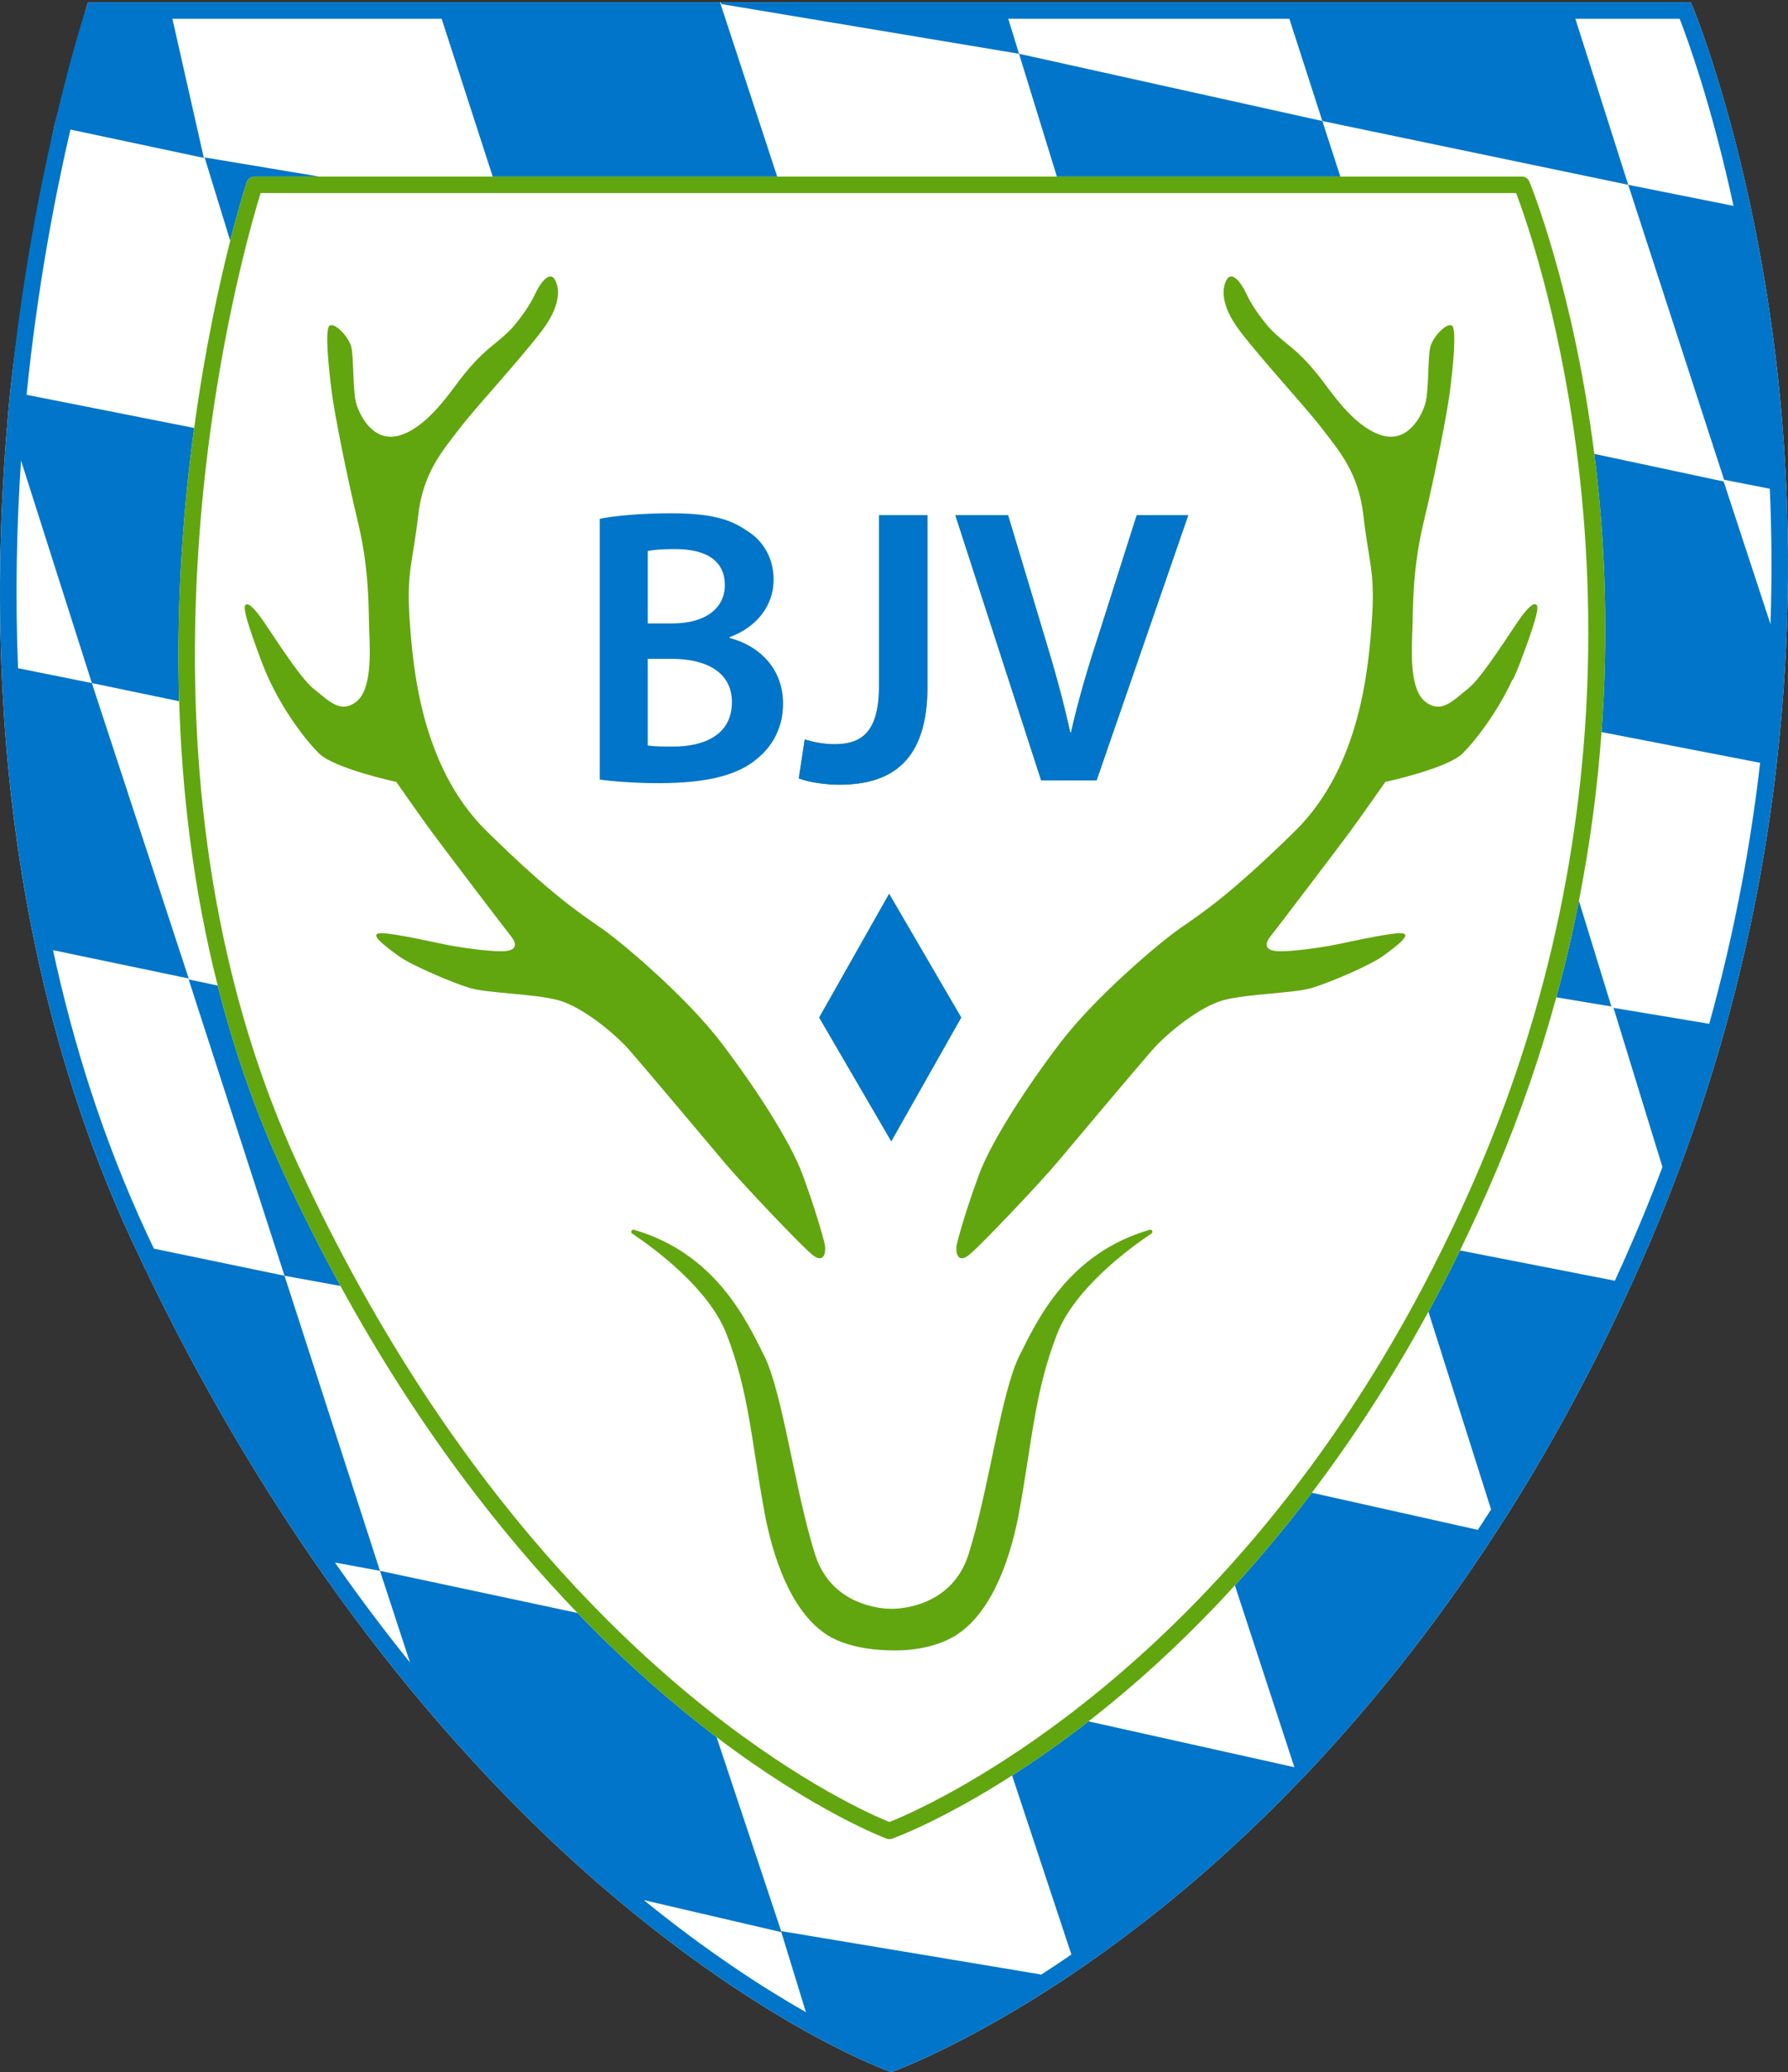 <?xml version="1.0" encoding="UTF-8"?>
<svg xmlns="http://www.w3.org/2000/svg" xmlns:xlink="http://www.w3.org/1999/xlink" version="1.1" id="Ebene_1" x="0px" y="0px" viewBox="0 0 245.438 284.42" style="enable-background:new 0 0 245.438 284.42;" xml:space="preserve">
<rect x="0" y="0" width="245.438" height="284.42" fill="#333333" stroke="none"/>
<circle style="display:none;fill:#FFFFFF;" cx="122.198" cy="123.658" r="184.252"></circle>
<path style="fill:#FFFFFF;" d="M245.018,91.72c-0.26,4.34-0.64,8.82-1.17,13.42c-1.31,11.3-3.52,23.31-6.97,35.77  c-2.06,7.45-4.58,15.06-7.6,22.79c-0.85,2.17-1.73,4.35-2.66,6.54c-0.87,2.04-1.76,4.04-2.66,6.01  c-5.27,11.61-10.98,22.03-16.85,31.35c-0.63,0.99-1.25,1.96-1.88,2.93c-8.43,12.96-17.16,23.71-25.45,32.51  c-0.48,0.5-0.95,1-1.42,1.49c-6.46,6.72-12.62,12.27-18.14,16.75c-3.95,3.21-7.75,6.03-11.3,8.49c-0.91,0.63-1.8,1.23-2.68,1.82  c-13.81,9.17-23.39,12.65-23.52,12.7l-0.38,0.13l-0.38-0.14c-0.31-0.11-4.12-1.5-10.35-4.9c-6.39-3.49-15.32-9.09-25.65-17.61  c-0.82-0.67-1.66-1.38-2.5-2.1c-7.53-6.42-16.19-14.82-25.24-25.54c-5.06-5.99-10.23-12.72-15.4-20.23  c-8.38-12.2-16.73-26.46-24.47-43.08c-0.09-0.18-0.18-0.36-0.26-0.54c-6.19-13.35-10.42-27-13.23-40.36  c-2.82-13.37-4.21-26.46-4.67-38.66c-0.47-12.38,0-23.84,0.87-33.78c0.05-0.5,0.09-1.01,0.13-1.5c0.07-0.75,0.15-1.49,0.22-2.23  c1.49-14.67,6.04-36.44,6.04-36.44s4.35-16.12,4.39-16.23l0.26-0.77h219.99l0.29,0.69c0.06,0.14,4.35,10.5,8,27.74  c1.41,6.66,2.72,14.34,3.66,22.86c0.53,4.88,0.95,10.21,1.19,15.93C245.538,74.97,245.528,83.08,245.018,91.72z"></path>
<g>
	<path style="fill:#0075C9;" d="M38.856,160.844c-3.876-8.415-6.8-17-8.969-25.559l-3.991-0.848l13.159,40.679l7.682,1.402   C44.042,171.595,41.406,166.379,38.856,160.844z"></path>
	<g>
		<path style="fill:#0075C9;" d="M31.603,33.05c1.274-5.012,2.221-7.903,2.269-8.044c0.155-0.461,0.588-0.772,1.075-0.772h8.854    l-15.714-2.624L31.603,33.05z"></path>
		<polygon style="fill:#0075C9;" points="145.076,24.233 183.986,24.233 181.518,16.612 139.881,7.38   "></polygon>
		<g>
			<path style="fill:#0075C9;" d="M213.632,136.896l7.561,1.263l-4.457-14.501C215.885,127.984,214.858,132.403,213.632,136.896z"></path>
			<path style="fill:#0075C9;" d="M245.231,67.533c-0.238-5.72-0.661-11.056-1.195-15.928c-0.935-8.523-2.247-16.205-3.655-22.863     c-3.648-17.246-7.941-27.597-8.001-27.738l-0.292-0.694h-16.561H176.26h-38.551H98.943l0.076,0.247l12.102,2.021l28.76,4.803     l-1.476-4.803h38.586l4.527,14.035l41.989,8.755l-7.259-22.791h14.318c0.979,2.51,4.371,11.701,7.391,25.681l-14.451-2.89     l13.161,40.488l6.274,1.229c0.255,5.805,0.318,12.019,0.093,18.591l-6.429-19.584l-17.758-3.79     c0.136,1.073,0.267,2.157,0.388,3.266c1.052,9.657,1.577,21.546,0.605,34.919l21.772,4.221     c-1.301,11.309-3.516,23.337-6.987,35.829l-13.138-2.194l6.716,21.853c-1.145,3.036-2.364,6.089-3.673,9.159     c-0.936,2.194-1.891,4.334-2.857,6.446l-21.263-4.156c-1.416,2.9-2.862,5.702-4.334,8.404l8.603,27.148     c-0.602,0.947-1.207,1.878-1.812,2.802l-22.791-5.097c-3.549,4.686-7.097,8.913-10.564,12.714l8.015,24.5l0.151,0.461     l-0.486-0.108l-27.775-6.186c-3.774,2.935-7.302,5.391-10.486,7.433l8.137,24.577c-1.419,0.974-2.795,1.885-4.128,2.744     l-35.712-5.964l0.049,0.148l-0.026-0.006l3.379,10.993c-5.898-3.363-13.592-8.343-22.259-15.391l18.88,4.398l-0.045-0.146     l0.022,0.004l-8.861-26.616c-5.785-4.383-12.29-9.986-19.095-17.05l-27.116-5.785l4.124,12.588     c-3.409-4.238-6.856-8.802-10.304-13.728l6.181,1.14l-13.103-40.505l-17.926-3.718c-0.327-0.693-0.657-1.375-0.982-2.076     c-5.96-12.852-10.089-26-12.869-38.899l18.627,3.89L12.611,93.765L2.477,91.723c-0.413-10.24-0.175-19.858,0.411-28.505     l9.723,30.546l11.984,2.493c-0.419-13.812,0.58-26.645,2.06-37.511L3.647,54.194c1.478-14.682,3.892-27.259,6.019-36.41     l18.313,3.891L23.666,2.577h36.958l7.009,21.657h39.051L99.578,2.577l-0.744-2.268H59.89H23.154H12.101L11.84,1.08     c-0.039,0.115-2.044,6.119-4.392,16.233C5.315,26.499,2.9,39.081,1.413,53.751c-0.075,0.741-0.15,1.483-0.221,2.234     c-0.046,0.49-0.088,0.993-0.132,1.49c-0.875,9.94-1.346,21.405-0.873,33.786c0.466,12.201,1.855,25.284,4.668,38.654     c2.812,13.367,7.045,27.018,13.233,40.36c0.085,0.184,0.172,0.361,0.257,0.544c7.744,16.618,16.09,30.885,24.473,43.077     c5.166,7.513,10.343,14.239,15.402,20.234c9.049,10.723,17.712,19.118,25.236,25.539c0.847,0.723,1.685,1.43,2.502,2.104     c10.329,8.514,19.259,14.115,25.647,17.604c6.233,3.404,10.046,4.797,10.356,4.907l0.381,0.137l0.381-0.136     c0.125-0.045,9.709-3.527,23.513-12.7c0.879-0.584,1.771-1.186,2.682-1.816c3.554-2.459,7.347-5.276,11.3-8.488     c5.517-4.483,11.683-10.027,18.142-16.751c0.47-0.489,0.941-0.984,1.414-1.486c8.294-8.8,17.021-19.553,25.455-32.517     c0.626-0.963,1.251-1.938,1.874-2.926c5.878-9.32,11.58-19.74,16.859-31.353c0.896-1.971,1.784-3.965,2.655-6.005     c0.934-2.191,1.812-4.371,2.663-6.545c3.021-7.722,5.533-15.335,7.596-22.785c3.451-12.466,5.661-24.473,6.969-35.772     c0.532-4.598,0.917-9.078,1.173-13.424C245.529,83.077,245.541,74.973,245.231,67.533z"></path>
		</g>
	</g>
	<path style="fill:none;" d="M92.209,90.436h-3.294v11.88c0.864,0.162,1.998,0.162,3.51,0.162c4.266,0,8.046-1.62,8.046-6.102   C100.471,92.164,96.798,90.436,92.209,90.436z"></path>
	<path style="fill:none;" d="M99.499,80.338c0-3.402-2.592-4.968-6.804-4.968c-1.944,0-3.078,0.108-3.78,0.27v9.936h3.402   C96.906,85.576,99.499,83.416,99.499,80.338z"></path>
	<g>
		<path style="fill:#61A60E;" d="M150.528,107.123l12.582-36.396h-7.074l-5.292,16.632c-1.458,4.428-2.754,8.856-3.727,13.176    h-0.107c-0.973-4.428-2.16-8.694-3.564-13.285l-4.968-16.524h-7.236l11.772,36.396H150.528z"></path>
		<polygon style="fill:#61A60E;" points="112.451,139.672 122.343,156.655 131.945,139.672 122.051,122.689   "></polygon>
		<path style="fill:#61A60E;" d="M127.308,94.324V70.726h-6.642v23.382c0,6.318-2.322,8.046-6.102,8.046    c-1.566,0-3.024-0.324-4.104-0.648l-0.81,5.346c1.404,0.54,3.726,0.864,5.562,0.864    C122.448,107.717,127.308,104.369,127.308,94.324z"></path>
		<path style="fill:#61A60E;" d="M157.817,168.805c-11.216,3.252-15.452,12.428-17.879,17.282    c-2.547,5.095-4.184,18.359-6.978,27.247c-2.437,7.753-10.565,7.498-10.565,7.498s-8.086,0.256-10.522-7.498    c-2.794-8.888-4.43-22.152-6.978-27.247c-2.427-4.854-6.663-14.03-17.879-17.282c-0.311-0.09-0.515,0.33-0.246,0.511    c3.174,2.131,10.544,7.591,12.952,13.783c3.101,7.975,3.434,14.797,5.228,24.531c1.018,5.522,3.408,13.451,8.571,16.78    c3.495,2.254,8.895,2.124,8.895,2.124s5.116,0.313,8.895-2.124c5.163-3.329,7.553-11.258,8.571-16.78    c1.794-9.734,2.127-16.556,5.228-24.531c2.408-6.193,9.779-11.652,12.952-13.783C158.332,169.136,158.128,168.715,157.817,168.805    z"></path>
	</g>
	<polygon style="fill:#0075C9;" points="131.945,139.672 122.051,122.689 112.451,139.672 122.343,156.655  "></polygon>
	<path style="fill:#61A60E;" d="M113.208,170.795c-0.222-1.052-1.385-5.095-3.046-9.581c-1.661-4.486-6.369-11.796-11.131-18.054   c-4.763-6.258-13.513-13.679-16.448-15.728c-2.935-2.049-6.701-4.43-15.783-13.347c-9.082-8.916-10.135-22.706-10.578-29.185   c-0.443-6.479,0.498-7.975,1.163-14.011c0.33-2.996,1.165-5.241,2.207-7.116c1.057-1.902,2.326-3.423,3.498-4.957   c2.302-3.014,7.909-9.009,11.138-13.212c0.034-0.044,0.071-0.091,0.104-0.134c3.212-4.209,2.215-6.59,1.717-7.255   s-1.513-0.157-2.658,2.271c-0.141,0.298-0.298,0.595-0.464,0.886c-1.117,1.965-2.656,3.673-2.656,3.673s-0.757,0.849-2.418,2.178   c-1.661,1.329-2.824,2.511-4.375,4.449c-1.551,1.938-4.597,6.756-8.418,8.03s-5.76-2.769-6.203-4.486   c-0.443-1.717-0.277-6.369-0.665-7.698c-0.388-1.329-2.215-3.267-2.935-2.824c-0.72,0.443-0.111,6.036,0.277,9.082   c0.2,1.571,0.725,4.5,1.406,7.884c0.639,3.179,1.416,6.758,2.194,10.004c1.606,6.701,1.44,12.018,1.551,14.953   c0.057,1.506,0.155,3.594-0.06,5.496c-0.204,1.805-0.689,3.442-1.768,4.25c-2.215,1.661-3.821-0.277-5.815-1.828   c-1.994-1.551-6.203-8.418-7.421-10.024c-1.218-1.606-1.828-1.828-1.994-1.329s0.221,2.16,2.326,7.753   c1.243,3.303,3.006,6.31,4.676,8.658c1.158,1.628,2.271,2.941,3.133,3.803c2.104,2.104,10.633,3.932,10.633,3.932   s3.323,4.763,4.873,6.867s10.135,13.402,10.855,14.288c0.72,0.886,0.941,1.828-0.554,2.049c-1.495,0.222-5.649-0.388-7.31-0.665   c-1.661-0.277-7.975-1.772-9.913-1.772s0.609,1.828,2.326,3.101s7.421,3.71,9.858,4.43c2.437,0.72,8.75,0.775,12.073,1.661   c3.323,0.886,7.809,4.597,9.802,6.867c1.994,2.271,10.744,12.682,13.07,15.451c2.326,2.769,10.245,11.131,11.962,12.571   C113.152,173.619,113.429,171.847,113.208,170.795z"></path>
	<g>
		<path style="fill:#61A60E;" d="M219.237,65.567c-0.121-1.109-0.252-2.193-0.388-3.266c-2.87-22.701-8.848-37.22-8.911-37.371    c-0.176-0.422-0.589-0.697-1.046-0.697h-24.906h-38.911h-38.391H67.633H43.801h-8.854c-0.487,0-0.92,0.311-1.075,0.772    c-0.048,0.141-0.995,3.032-2.269,8.044c-1.505,5.923-3.466,14.82-4.948,25.698c-1.48,10.866-2.479,23.699-2.06,37.511    c0.378,12.46,1.916,25.712,5.291,39.026c2.17,8.56,5.094,17.144,8.969,25.559c2.55,5.535,5.186,10.751,7.88,15.674    c10.498,19.181,21.883,33.828,32.537,44.888c6.805,7.065,13.31,12.667,19.095,17.05c13.538,10.258,23.126,13.852,23.341,13.929    c0.124,0.045,0.254,0.067,0.384,0.067c0.129,0,0.259-0.022,0.383-0.066c0.376-0.135,6.83-2.497,16.456-8.671    c3.184-2.042,6.712-4.498,10.486-7.433c0.98-0.762,1.976-1.555,2.988-2.383c5.146-4.21,11-9.587,17.108-16.283    c3.467-3.801,7.015-8.028,10.564-12.714c5.433-7.174,10.864-15.421,16-24.853c1.472-2.703,2.918-5.505,4.334-8.404    c1.694-3.469,3.345-7.074,4.937-10.833c3.444-8.132,6.161-16.135,8.283-23.915c1.226-4.494,2.252-8.913,3.104-13.239    c1.593-8.091,2.573-15.852,3.105-23.171C220.814,87.114,220.289,75.225,219.237,65.567z M217.566,100.046    c-0.421,6.077-1.156,12.397-2.276,18.907c-0.984,5.721-2.27,11.588-3.908,17.567c-2.094,7.644-4.759,15.469-8.121,23.406    c-1.658,3.914-3.381,7.664-5.153,11.268c-0.974,1.982-1.963,3.918-2.966,5.808c-5.539,10.439-11.488,19.508-17.517,27.351    c-2.974,3.869-5.967,7.437-8.939,10.73c-7.804,8.648-15.466,15.383-22.264,20.531c-2.931,2.22-5.699,4.143-8.251,5.801    c-8.464,5.502-14.528,8.071-16.076,8.686c-2.032-0.816-11.893-5.071-25-15.471c-4.317-3.426-8.986-7.521-13.845-12.378    c-10.879-10.876-22.701-25.584-33.634-45.211c-2.978-5.346-5.892-11.05-8.701-17.148c-3.652-7.93-6.448-16.014-8.557-24.085    c-3.478-13.312-5.077-26.59-5.49-39.078c-0.457-13.822,0.531-26.675,2.007-37.544c1.192-8.781,2.702-16.261,4.027-21.91    c1.286-5.48,2.397-9.241,2.873-10.776h21.604h10.988h39.061h38.346h38.946h23.398c1.171,3.072,5.795,16.056,8.291,35.279    C217.832,72.735,218.56,85.716,217.566,100.046z"></path>
		<path style="fill:#61A60E;" d="M209.01,84.512c-0.498,0.657-1.5,2.197-2.642,3.89l1.281,4.96c0.368-0.788,0.716-1.596,1.029-2.426    c2.104-5.593,2.492-7.255,2.326-7.753C210.837,82.685,210.228,82.906,209.01,84.512z"></path>
	</g>
	<path style="fill:#0075C9;" d="M100.147,87.574v-0.108c3.942-1.458,6.048-4.536,6.048-7.884c0-3.078-1.512-5.454-3.78-6.804   c-2.484-1.728-5.508-2.322-10.422-2.322c-3.726,0-7.56,0.324-9.666,0.756v35.803c1.674,0.216,4.482,0.486,8.154,0.486   c6.642,0,10.908-1.134,13.5-3.402c2.106-1.728,3.51-4.266,3.51-7.506C107.491,91.57,103.981,88.546,100.147,87.574z M88.915,75.64   c0.702-0.162,1.836-0.27,3.78-0.27c4.212,0,6.804,1.566,6.804,4.968c0,3.078-2.592,5.238-7.182,5.238h-3.402V75.64z    M92.424,102.478c-1.512,0-2.646,0-3.51-0.162v-11.88h3.294c4.59,0,8.262,1.728,8.262,5.94   C100.471,100.858,96.69,102.478,92.424,102.478z"></path>
	<path style="fill:#0075C9;" d="M127.308,94.324V70.726h-6.642v23.382c0,6.318-2.322,8.046-6.102,8.046   c-1.566,0-3.024-0.324-4.104-0.648l-0.81,5.346c1.404,0.54,3.726,0.864,5.562,0.864   C122.448,107.717,127.308,104.369,127.308,94.324z"></path>
	<path style="fill:#0075C9;" d="M150.528,107.122l12.582-36.396h-7.074l-5.292,16.632c-1.458,4.428-2.754,8.856-3.727,13.176h-0.107   c-0.973-4.428-2.16-8.694-3.564-13.285l-4.968-16.524h-7.236l11.772,36.396H150.528z"></path>
</g>
<path style="fill:#61A60E;" d="M131.349,170.795c0.222-1.052,1.385-5.095,3.046-9.581c1.661-4.486,6.369-11.796,11.131-18.054  c4.763-6.258,13.513-13.679,16.448-15.728c2.935-2.049,6.701-4.43,15.783-13.347c9.082-8.916,10.135-22.706,10.578-29.185  c0.443-6.479-0.498-7.975-1.163-14.011c-0.33-2.996-1.165-5.241-2.207-7.116c-1.057-1.902-2.326-3.423-3.498-4.957  c-2.302-3.014-7.909-9.009-11.138-13.212c-0.034-0.044-0.071-0.091-0.104-0.134c-3.212-4.209-2.215-6.59-1.717-7.255  s1.513-0.157,2.658,2.271c0.141,0.298,0.298,0.595,0.464,0.886c1.117,1.965,2.656,3.673,2.656,3.673s0.757,0.849,2.418,2.178  c1.661,1.329,2.824,2.511,4.375,4.449c1.551,1.938,4.597,6.756,8.418,8.03s5.76-2.769,6.203-4.486  c0.443-1.717,0.277-6.369,0.665-7.698c0.388-1.329,2.215-3.267,2.935-2.824c0.72,0.443,0.111,6.036-0.277,9.082  c-0.2,1.571-0.725,4.5-1.406,7.884c-0.639,3.179-1.416,6.758-2.194,10.004c-1.606,6.701-1.44,12.018-1.551,14.953  c-0.057,1.506-0.155,3.594,0.06,5.496c0.204,1.805,0.689,3.442,1.768,4.25c2.215,1.661,3.821-0.277,5.815-1.828  c1.994-1.551,6.203-8.418,7.421-10.024c1.218-1.606,1.828-1.828,1.994-1.329s-0.221,2.16-2.326,7.753  c-1.243,3.303-3.006,6.31-4.676,8.658c-1.158,1.628-2.271,2.941-3.133,3.803c-2.104,2.104-10.633,3.932-10.633,3.932  s-3.323,4.763-4.873,6.867s-10.135,13.402-10.855,14.288c-0.72,0.886-0.941,1.828,0.554,2.049c1.495,0.222,5.649-0.388,7.31-0.665  c1.661-0.277,7.975-1.772,9.913-1.772s-0.609,1.828-2.326,3.101s-7.421,3.71-9.858,4.43c-2.437,0.72-8.75,0.775-12.073,1.661  c-3.323,0.886-7.809,4.597-9.802,6.867c-1.994,2.271-10.744,12.682-13.07,15.451c-2.326,2.769-10.245,11.131-11.962,12.571  C131.404,173.619,131.127,171.847,131.349,170.795z"></path>
<path style="fill:#0075C9;" d="M60.076,297.624l-0.04-0.14h0.02l0.05,0.15L60.076,297.624z"></path>
</svg>
